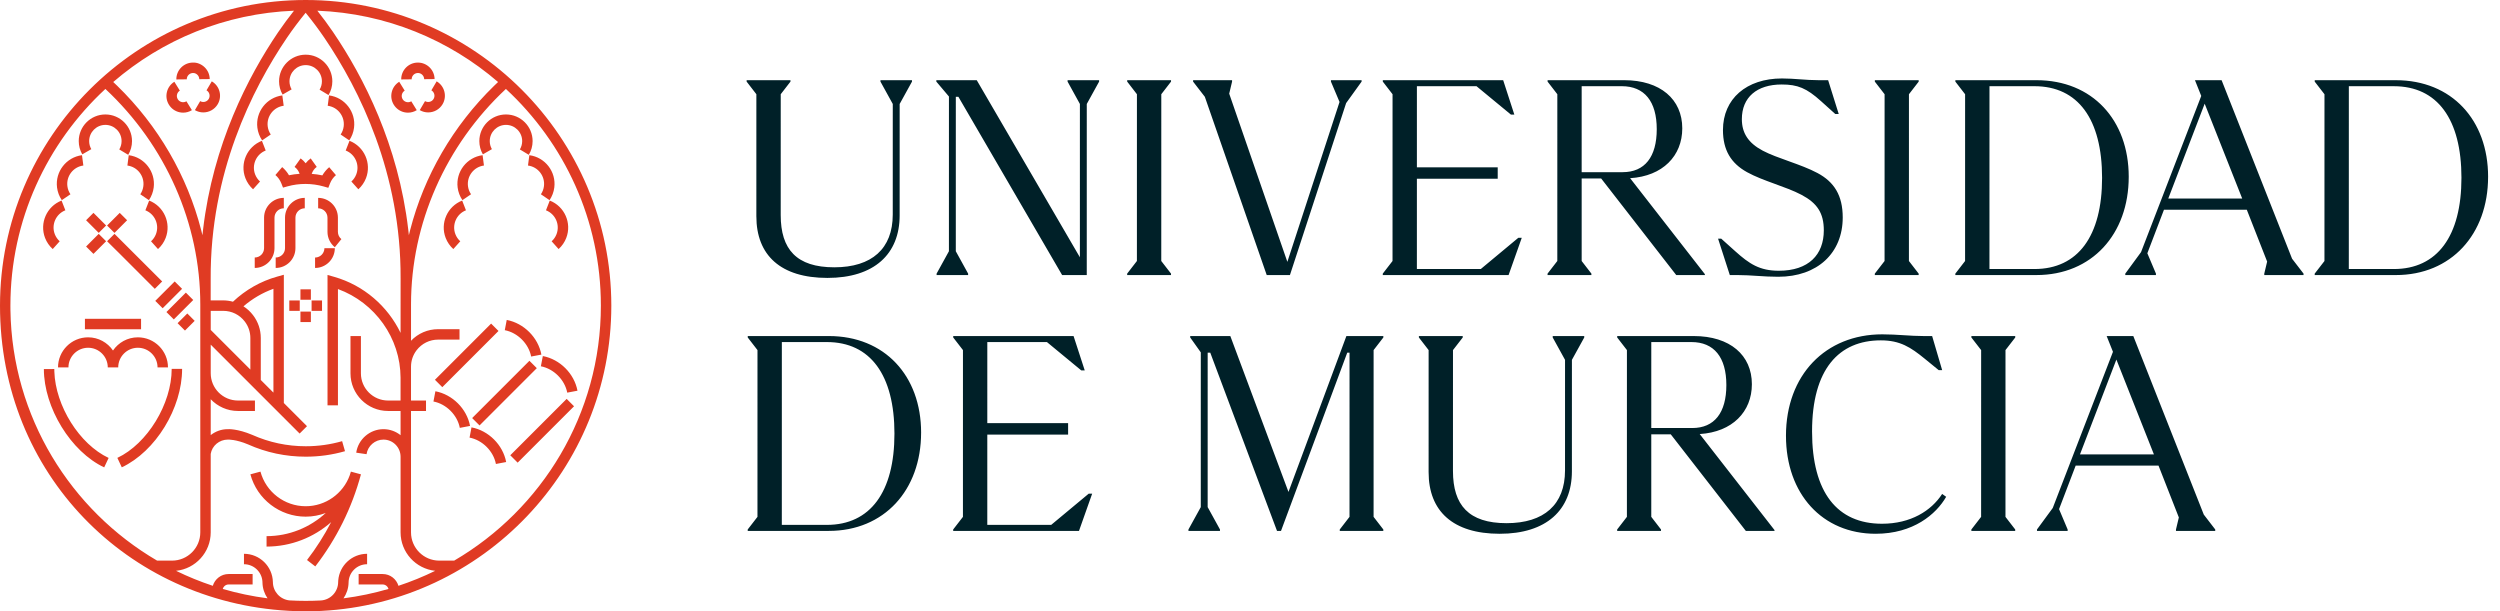 <?xml version="1.0" encoding="UTF-8"?>
<svg width="274px" height="67px" viewBox="0 0 274 67" version="1.1" xmlns="http://www.w3.org/2000/svg" xmlns:xlink="http://www.w3.org/1999/xlink">
    <title>Logotipo/UMU/Positivo/Logosímbolo/Horizontal/00</title>
    <g id="Logotipo/UMU/Positivo/Logosímbolo/Horizontal/00" stroke="none" stroke-width="1" fill="none" fill-rule="evenodd">
        <g id="Logosimbolo-Positivo">
            <path d="M82.896,23.706 L82.898,10.327 L81.831,8.945 L81.831,8.788 L86.636,8.788 L86.636,8.945 L85.568,10.327 L85.566,23.58 C85.566,27.318 87.292,29.297 91.438,29.297 C95.553,29.297 97.845,27.256 97.846,23.518 L97.848,11.395 L96.498,8.945 L96.498,8.788 L99.954,8.788 L99.954,8.945 L98.603,11.395 L98.601,23.613 C98.601,27.853 95.805,30.46 90.685,30.46 C85.566,30.46 82.896,27.979 82.897,23.708 M120.462,8.788 L120.462,8.945 L119.111,11.395 L119.109,30.145 L116.408,30.145 L105.04,10.61 L104.758,10.61 L104.756,27.537 L106.106,29.988 L106.106,30.145 L102.651,30.145 L102.651,29.988 L104.002,27.537 L104.004,10.578 L102.622,8.945 L102.622,8.788 L107.051,8.788 L118.355,28.198 L118.357,11.395 L117.007,8.945 L117.007,8.788 L120.462,8.788 L120.462,8.788 Z M123.54,8.945 L123.54,8.788 L128.345,8.788 L128.345,8.945 L127.278,10.327 L127.275,28.606 L128.343,29.988 L128.342,30.145 L123.537,30.145 L123.537,29.988 L124.605,28.606 L124.607,10.327 L123.54,8.945 L123.54,8.945 Z M149.231,8.788 L149.231,8.945 L147.535,11.301 L141.377,30.145 L138.832,30.145 L132.051,10.61 L130.763,8.945 L130.763,8.788 L135.035,8.788 L135.035,8.945 L134.721,10.265 L141.094,28.7 L146.813,11.175 L145.871,8.945 L145.871,8.788 L149.231,8.788 L149.231,8.788 Z M166.786,26.062 L165.341,30.145 L151.553,30.145 L151.553,29.988 L152.621,28.606 L152.623,10.327 L151.556,8.945 L151.556,8.788 L164.747,8.788 L165.971,12.558 L165.595,12.558 L161.825,9.448 L155.292,9.448 L155.291,18.336 L164.149,18.336 L164.149,19.592 L155.291,19.592 L155.29,29.485 L162.295,29.485 L166.409,26.062 L166.786,26.062 L166.786,26.062 Z M186.855,30.051 L186.855,30.145 L183.715,30.145 L175.487,19.561 L173.351,19.561 L173.351,28.606 C173.351,28.606 174.417,29.988 174.417,29.988 L174.417,30.145 L169.612,30.145 L169.612,29.988 C169.612,29.988 170.681,28.606 170.681,28.606 L170.683,10.327 L169.615,8.945 L169.615,8.788 L178.001,8.788 C181.99,8.788 184.377,10.892 184.377,14.065 C184.377,17.08 182.24,19.31 178.66,19.529 L186.856,30.051 L186.855,30.051 Z M173.351,18.87 L177.842,18.87 C180.26,18.87 181.58,17.206 181.58,14.159 C181.58,11.112 180.23,9.447 177.748,9.447 L173.351,9.447 C173.351,9.447 173.35,18.869 173.35,18.869 L173.351,18.87 Z M188.3,26.157 L188.646,26.157 L190.185,27.538 C191.724,28.92 192.854,29.674 194.959,29.674 C198.225,29.674 199.89,27.916 199.89,25.246 C199.89,23.361 199.168,22.262 197.441,21.351 C195.714,20.439 193.233,19.843 191.474,18.869 C189.716,17.895 188.836,16.451 188.836,14.253 C188.836,10.829 191.413,8.599 195.306,8.599 C196.688,8.599 197.882,8.788 199.295,8.788 L200.363,8.788 L201.524,12.494 L201.147,12.494 L199.577,11.081 C198.007,9.668 197.033,9.26 195.275,9.26 C192.542,9.26 190.908,10.673 190.908,13.06 C190.908,14.567 191.599,15.667 193.2,16.515 C194.802,17.363 197.377,17.991 199.199,18.965 C201.021,19.938 201.963,21.415 201.963,23.833 C201.963,27.727 199.198,30.334 194.895,30.334 C193.263,30.334 191.943,30.146 190.435,30.146 L189.587,30.146 L188.3,26.157 L188.3,26.157 Z M205.482,8.946 L205.483,8.789 L210.288,8.789 L210.288,8.946 L209.22,10.328 L209.218,28.607 L210.285,29.989 L210.285,30.146 L205.48,30.146 L205.48,29.989 L206.548,28.607 L206.551,10.328 L205.482,8.946 L205.482,8.946 Z M223.197,8.789 C229.321,8.789 233.309,13.155 233.309,19.373 C233.308,25.685 229.255,30.146 223.194,30.146 L214.305,30.146 L214.305,29.989 L215.373,28.607 L215.375,10.328 L214.308,8.946 L214.308,8.789 L223.197,8.789 Z M243.487,8.788 L251.211,28.355 L252.467,29.988 L252.467,30.146 L248.164,30.146 L248.164,29.989 L248.478,28.669 L246.248,22.984 L237.172,22.984 C237.172,22.984 235.349,27.758 235.349,27.758 L236.291,29.988 L236.291,30.145 L232.931,30.145 L232.931,29.988 L234.658,27.632 L241.256,10.516 L240.566,8.788 L243.487,8.788 Z M222.977,9.448 L218.047,9.448 L218.046,15.741 C218.046,15.866 218.046,15.992 218.046,16.119 L218.045,22.432 C218.045,22.561 218.045,22.688 218.045,22.815 L218.044,29.23 C218.044,29.263 218.044,29.294 218.044,29.321 L218.044,29.485 L222.974,29.485 C227.748,29.485 230.387,25.874 230.388,19.499 C230.389,13.06 227.752,9.448 222.977,9.448 Z M241.633,11.365 L237.642,21.76 L245.746,21.76 L241.633,11.365 Z M272.695,19.374 C272.695,25.686 268.642,30.147 262.58,30.147 L253.691,30.147 L253.691,29.989 L254.76,28.608 L254.762,10.329 L253.694,8.947 L253.694,8.79 L262.583,8.79 C268.708,8.79 272.696,13.155 272.696,19.374 M269.775,19.499 C269.775,13.061 267.138,9.449 262.364,9.449 L257.433,9.449 C257.433,9.449 257.43,29.486 257.43,29.486 L262.361,29.486 C267.134,29.486 269.773,25.875 269.774,19.499 M100.953,47.415 C100.953,53.727 96.9,58.187 90.837,58.187 L81.949,58.187 L81.949,58.03 L83.018,56.648 L83.02,38.369 L81.952,36.988 L81.952,36.831 L90.841,36.831 C96.966,36.831 100.954,41.196 100.954,47.415 M98.032,47.54 C98.032,41.102 95.395,37.49 90.621,37.49 L85.69,37.49 C85.69,37.49 85.687,57.527 85.687,57.527 L90.618,57.527 C95.392,57.527 98.03,53.916 98.031,47.54 M119.703,54.104 L118.257,58.187 L104.469,58.187 L104.469,58.03 L105.538,56.648 L105.54,38.369 L104.472,36.987 L104.472,36.831 L117.663,36.831 L118.888,40.599 L118.511,40.599 L114.743,37.49 L108.209,37.49 L108.208,46.378 L117.065,46.378 L117.065,47.634 L108.208,47.634 L108.207,57.527 L115.211,57.527 L119.326,54.104 L119.703,54.104 L119.703,54.104 Z M150.547,38.369 L150.545,56.648 L151.612,58.03 L151.612,58.187 L146.838,58.187 L146.838,58.03 L147.906,56.648 L147.909,38.652 L147.658,38.652 L140.399,58.187 L139.96,58.187 L132.644,38.652 L132.361,38.652 L132.36,55.58 L133.71,58.03 L133.71,58.187 L130.254,58.187 L130.254,58.03 L131.605,55.58 L131.607,38.62 L130.446,36.988 L130.446,36.831 L134.843,36.831 L141.217,53.916 L147.564,36.831 L151.615,36.831 L151.615,36.988 L150.547,38.369 L150.547,38.369 Z M156.575,51.749 L156.577,38.37 L155.51,36.989 L155.51,36.832 L160.315,36.832 L160.315,36.989 L159.247,38.37 L159.245,51.624 C159.245,55.362 160.971,57.34 165.117,57.34 C169.232,57.34 171.525,55.299 171.526,51.561 L171.528,39.439 L170.178,36.989 L170.178,36.832 L173.633,36.832 L173.633,36.989 L172.282,39.439 L172.28,51.656 C172.28,55.896 169.484,58.503 164.364,58.502 C159.245,58.502 156.575,56.021 156.576,51.75 M194.484,58.093 L194.484,58.187 L191.343,58.187 L183.116,47.603 L180.98,47.603 L180.98,56.648 C180.98,56.648 182.046,58.03 182.046,58.03 L182.046,58.187 L177.241,58.187 L177.241,58.03 L178.309,56.648 L178.311,38.369 L177.244,36.988 L177.244,36.831 L185.63,36.831 C189.619,36.831 192.006,38.935 192.006,42.107 C192.006,45.123 189.869,47.352 186.288,47.572 L194.484,58.093 L194.484,58.093 Z M180.98,46.912 L185.471,46.912 C187.889,46.912 189.209,45.248 189.209,42.201 C189.209,39.155 187.859,37.49 185.378,37.49 L180.981,37.49 C180.981,37.49 180.98,46.911 180.98,46.911 L180.98,46.912 Z M195.742,47.76 C195.742,41.102 200.078,36.643 206.297,36.643 C207.899,36.643 209.374,36.832 210.851,36.832 L211.762,36.832 L212.861,40.569 L212.484,40.569 L210.946,39.313 C209.407,38.057 208.245,37.303 206.14,37.303 C201.555,37.303 198.603,40.444 198.602,47.29 C198.602,53.98 201.364,57.402 206.264,57.402 C209.405,57.402 211.666,55.989 212.86,54.136 L213.3,54.45 C212.2,56.366 209.688,58.501 205.573,58.501 C199.731,58.501 195.742,54.136 195.743,47.76 M216.064,36.989 L216.064,36.832 L220.87,36.832 L220.87,36.989 L219.802,38.37 L219.8,56.649 L220.867,58.031 L220.867,58.188 L216.062,58.188 L216.062,58.031 L217.13,56.649 L217.133,38.37 L216.064,36.989 L216.064,36.989 Z M242.79,58.031 L242.79,58.188 L238.487,58.188 L238.487,58.031 L238.801,56.712 L236.572,51.027 L227.495,51.027 C227.495,51.027 225.673,55.8 225.673,55.8 L226.614,58.03 L226.614,58.187 L223.254,58.187 L223.254,58.03 L224.982,55.675 L231.58,38.558 L230.889,36.831 L233.81,36.831 L241.534,56.397 L242.79,58.03 L242.79,58.031 Z M236.07,49.802 L231.956,39.407 L227.966,49.802 L236.07,49.802 Z" id="Universidad-de-Murcia" fill="#002028"></path>
            <path d="M33.501,0 C51.973,0 67.001,15.027 67.001,33.5 C67,51.384 52.914,66.038 35.253,66.954 L35.23,66.956 L34.655,66.98 C34.272,66.993 33.887,67 33.5,67 C32.868,67 32.243,66.979 31.619,66.945 C31.611,66.947 31.604,66.943 31.597,66.943 C14.007,65.951 0,51.972 0,33.5 C0,15.028 15.029,0 33.501,0 Z M33.499,1.397 C32.784,2.278 32.089,3.196 31.439,4.153 C27.591,9.829 23.033,18.992 23.091,30.533 L23.091,31.669 L23.091,31.763 L23.09,32.219 C23.09,32.276 23.09,32.332 23.09,32.385 L23.089,32.923 L24.463,32.923 C24.831,32.923 25.188,32.976 25.533,33.068 C26.906,31.771 28.573,30.82 30.384,30.315 L31.109,30.113 L31.109,44.171 L33.647,46.709 L32.839,47.517 L23.095,37.773 L23.095,40.912 C23.095,42.559 24.434,43.899 26.082,43.899 L27.942,43.899 L27.942,45.043 L26.082,45.043 C24.907,45.043 23.848,44.547 23.095,43.757 L23.095,47.686 C23.611,47.284 24.251,47.038 24.941,47.038 C25.008,47.031 26.025,46.978 27.638,47.658 C29.5,48.49 31.475,48.909 33.519,48.909 C34.872,48.909 36.21,48.722 37.497,48.352 L37.812,49.451 C36.422,49.851 34.978,50.052 33.519,50.052 C31.313,50.052 29.181,49.6 27.183,48.706 C25.833,48.137 24.986,48.179 24.979,48.179 C24.029,48.18 23.242,48.853 23.094,49.747 L23.094,58.346 C23.094,60.534 21.426,62.341 19.295,62.561 C20.591,63.198 21.938,63.744 23.323,64.205 C23.549,63.461 24.233,62.914 25.049,62.914 L27.687,62.914 L27.687,64.058 L25.049,64.058 C24.744,64.058 24.496,64.268 24.417,64.548 C26.006,65.013 27.644,65.358 29.322,65.576 C28.988,65.087 28.783,64.502 28.767,63.869 L28.761,63.718 C28.684,62.669 27.807,61.839 26.739,61.839 L26.739,60.696 C28.461,60.696 29.866,62.075 29.909,63.788 C29.91,64.826 30.683,65.687 31.71,65.803 C32.301,65.836 32.897,65.855 33.497,65.855 C34.056,65.855 34.612,65.84 35.164,65.812 C36.229,65.746 37.062,64.857 37.062,63.788 L37.072,63.606 C37.206,61.978 38.573,60.696 40.234,60.696 L40.234,61.839 C39.115,61.839 38.204,62.749 38.204,63.869 C38.187,64.501 37.983,65.089 37.647,65.579 C39.334,65.361 40.98,65.015 42.576,64.548 C42.497,64.267 42.25,64.058 41.944,64.058 L39.306,64.058 L39.306,62.914 L41.944,62.914 C42.761,62.914 43.445,63.461 43.67,64.205 C45.056,63.744 46.403,63.198 47.699,62.561 C45.568,62.339 43.903,60.533 43.903,58.346 L43.903,50.055 C43.901,49.022 43.06,48.18 42.026,48.18 C41.103,48.18 40.307,48.868 40.172,49.779 L39.041,49.612 C39.258,48.144 40.541,47.037 42.026,47.037 C42.736,47.037 43.387,47.285 43.903,47.696 L43.903,45.334 L43.901,45.043 L42.533,45.043 C40.261,45.043 38.413,43.194 38.413,40.922 L38.413,36.833 L39.556,36.833 L39.556,40.922 C39.556,42.564 40.892,43.899 42.533,43.899 L43.901,43.899 L43.901,41.39 C43.891,37.058 41.108,33.17 37.039,31.679 L37.039,44.425 L35.896,44.425 L35.896,30.134 L36.624,30.341 C39.889,31.273 42.497,33.57 43.903,36.484 L43.904,32.345 L43.904,32.226 L43.905,31.1 C43.905,31.046 43.905,30.994 43.905,30.945 L43.906,30.602 L43.906,30.534 C43.964,18.992 39.406,9.83 35.573,4.175 C34.911,3.199 34.215,2.279 33.499,1.397 Z M38.457,51.69 L39.561,51.988 C38.57,55.66 36.886,59.055 34.556,62.079 L33.649,61.379 C34.662,60.066 35.541,58.675 36.295,57.224 C34.385,58.906 31.889,59.906 29.215,59.906 L29.215,58.762 C31.681,58.762 33.975,57.812 35.702,56.221 C35.011,56.48 34.27,56.626 33.501,56.626 C30.669,56.626 28.178,54.718 27.442,51.987 L28.546,51.69 C29.147,53.924 31.185,55.483 33.501,55.483 C35.671,55.483 37.599,54.112 38.328,52.101 C38.371,51.964 38.42,51.829 38.457,51.69 Z M55.446,9.749 C48.836,15.922 45.048,24.493 45.048,33.362 L45.048,37.349 C45.822,36.536 46.883,36.078 48.022,36.078 L50.363,36.078 L50.363,37.221 L48.023,37.221 C47.088,37.221 46.227,37.647 45.657,38.389 C45.262,38.905 45.052,39.521 45.047,40.171 L45.047,43.901 L46.691,43.901 L46.691,45.045 L45.047,45.045 L45.047,58.348 C45.047,60.055 46.435,61.444 48.142,61.444 L49.778,61.444 C59.384,55.826 65.856,45.406 65.856,33.497 C65.856,24.119 61.841,15.664 55.446,9.749 Z M11.551,9.748 C5.155,15.664 1.141,24.119 1.141,33.498 L1.144,33.986 C1.318,45.691 7.744,55.903 17.218,61.444 L18.856,61.444 C20.563,61.444 21.952,60.055 21.952,58.348 L21.952,33.363 C21.952,24.493 18.163,15.922 11.551,9.748 Z M5.951,40.446 L5.956,40.721 C6.079,44.485 8.7,48.687 11.905,50.189 L11.42,51.224 C7.774,49.515 4.808,44.68 4.808,40.447 L5.951,40.446 Z M19.959,40.431 C19.959,44.736 17.055,49.475 13.348,51.219 L12.862,50.184 C16.145,48.639 18.817,44.265 18.817,40.431 Z M51.677,46.839 C53.557,47.198 55.119,48.76 55.475,50.638 L54.352,50.851 C54.086,49.446 52.87,48.23 51.463,47.962 L51.676,46.839 Z M62.106,43.718 L62.915,44.527 L56.735,50.707 L55.926,49.898 L62.106,43.718 Z M47.72,42.882 C49.6,43.241 51.161,44.802 51.519,46.681 L50.395,46.895 C50.128,45.488 48.913,44.273 47.506,44.005 L47.72,42.882 Z M58.025,39.542 L58.834,40.35 L52.556,46.628 L51.748,45.819 L58.025,39.542 Z M59.494,39.023 C61.374,39.381 62.935,40.943 63.292,42.822 L62.169,43.034 C61.903,41.629 60.688,40.413 59.28,40.145 L59.494,39.023 Z M29.969,31.651 C28.769,32.083 27.655,32.738 26.684,33.573 C27.08,33.828 27.437,34.153 27.734,34.542 C28.289,35.267 28.582,36.133 28.582,37.047 L28.582,41.646 L29.968,43.031 L29.969,31.651 Z M53.827,35.466 L54.635,36.274 L48.477,42.433 L47.669,41.624 L53.827,35.466 Z M24.462,34.069 L23.096,34.069 L23.096,36.16 L27.439,40.503 L27.439,37.047 C27.439,36.386 27.227,35.76 26.826,35.237 C26.258,34.495 25.396,34.069 24.462,34.069 Z M15.111,36.971 C16.931,36.971 18.41,38.45 18.41,40.27 L17.267,40.27 C17.267,39.082 16.299,38.114 15.111,38.114 C13.923,38.114 12.956,39.081 12.956,40.27 L11.812,40.27 C11.812,39.082 10.845,38.114 9.657,38.114 C8.469,38.114 7.501,39.081 7.501,40.27 L6.358,40.27 C6.358,38.45 7.837,36.971 9.657,36.971 C10.788,36.971 11.79,37.545 12.384,38.417 C12.979,37.545 13.979,36.971 15.111,36.971 Z M55.539,35.065 C57.417,35.423 58.979,36.985 59.337,38.864 L58.213,39.077 C57.946,37.672 56.73,36.456 55.324,36.188 L55.538,35.065 Z M20.528,34.357 L21.336,35.166 L20.272,36.23 L19.464,35.422 L20.528,34.357 Z M15.461,34.942 L15.461,36.085 L9.308,36.085 L9.308,34.942 L15.461,34.942 Z M34.072,34.151 L34.072,35.295 L32.929,35.295 L32.929,34.151 L34.072,34.151 Z M20.37,32.071 L21.179,32.879 L19.049,35.009 L18.241,34.2 L20.37,32.071 Z M32.852,32.93 L32.852,34.073 L31.708,34.073 L31.708,32.93 L32.852,32.93 Z M35.294,32.93 L35.294,34.073 L34.15,34.073 L34.15,32.93 L35.294,32.93 Z M19.148,30.846 L19.956,31.655 L17.827,33.784 L17.018,32.976 L19.148,30.846 Z M34.072,31.709 L34.072,32.853 L32.929,32.853 L32.929,31.709 L34.072,31.709 Z M12.552,25.632 L13.622,26.701 L17.774,30.847 L16.965,31.656 L13.039,27.728 L12.551,27.247 L11.739,26.441 L12.548,25.632 Z M36.697,27.202 C36.697,28.396 35.726,29.368 34.532,29.368 L34.531,28.225 L34.642,28.219 C35.118,28.168 35.496,27.788 35.548,27.314 L35.554,27.202 Z M31.107,21.686 L31.107,22.829 C30.543,22.829 30.084,23.289 30.084,23.852 L30.084,27.201 C30.084,28.395 29.113,29.367 27.919,29.367 L27.919,28.223 C28.483,28.223 28.942,27.764 28.942,27.2 L28.942,23.851 C28.942,22.657 29.913,21.686 31.107,21.686 Z M33.403,21.686 L33.403,22.829 C32.839,22.829 32.38,23.289 32.38,23.852 L32.38,27.201 C32.38,28.395 31.409,29.367 30.215,29.367 L30.215,28.223 C30.779,28.223 31.238,27.764 31.238,27.2 L31.238,23.851 C31.238,22.657 32.209,21.686 33.403,21.686 Z M10.82,25.632 L11.629,26.441 L10.244,27.826 L9.435,27.018 L10.82,25.632 Z M6.747,21.983 L7.162,23.049 C6.124,23.454 5.605,24.628 6.005,25.667 C6.123,25.968 6.303,26.231 6.542,26.445 L5.779,27.296 C5.408,26.965 5.118,26.543 4.939,26.078 C4.312,24.453 5.123,22.616 6.747,21.983 Z M16.348,21.983 C17.972,22.617 18.783,24.453 18.156,26.078 C17.977,26.543 17.687,26.964 17.317,27.296 L16.553,26.445 C16.794,26.231 16.973,25.969 17.09,25.667 C17.49,24.628 16.971,23.454 15.933,23.049 Z M50.653,21.983 L51.068,23.049 C50.03,23.454 49.511,24.628 49.911,25.667 C50.028,25.969 50.208,26.231 50.447,26.445 L49.684,27.296 C49.315,26.965 49.025,26.543 48.845,26.078 C48.218,24.453 49.029,22.617 50.653,21.983 Z M60.254,21.983 C61.878,22.617 62.689,24.453 62.062,26.078 C61.883,26.543 61.593,26.965 61.223,27.296 L60.46,26.445 C60.7,26.231 60.879,25.969 60.996,25.667 C61.396,24.628 60.877,23.454 59.839,23.049 Z M34.869,21.687 C36.063,21.687 37.034,22.658 37.034,23.852 L37.034,25.41 C37.034,25.72 37.174,26.011 37.416,26.206 L36.698,27.096 C36.185,26.682 35.892,26.067 35.892,25.409 L35.892,23.853 C35.892,23.289 35.432,22.83 34.869,22.83 Z M32.221,1.173 C24.669,1.469 17.777,4.363 12.41,8.988 L12.838,9.395 C17.354,13.788 20.523,19.285 22.05,25.223 L22.188,25.779 L22.257,25.158 C23.344,15.856 27.171,8.416 30.48,3.537 C31.038,2.713 31.624,1.932 32.221,1.173 Z M34.78,1.173 C35.376,1.931 35.958,2.708 36.506,3.515 L36.545,3.577 C39.833,8.423 43.658,15.857 44.744,25.159 L44.812,25.779 L44.95,25.223 C46.477,19.286 49.647,13.789 54.162,9.397 L54.589,8.989 C49.223,4.364 42.332,1.469 34.78,1.173 Z M13.122,23.331 L13.931,24.139 L12.547,25.525 L11.738,24.717 L13.122,23.331 Z M10.244,23.328 L11.541,24.624 L11.63,24.714 L10.821,25.522 L10.731,25.433 L9.435,24.137 L10.244,23.328 Z M14.11,17.009 C15.838,17.235 17.065,18.824 16.846,20.552 C16.783,21.048 16.602,21.527 16.322,21.937 L15.377,21.292 C15.558,21.026 15.671,20.729 15.711,20.408 C15.852,19.303 15.068,18.287 13.962,18.143 Z M58.016,17.009 C59.744,17.235 60.971,18.824 60.752,20.552 C60.689,21.047 60.508,21.527 60.228,21.937 L59.283,21.292 C59.464,21.026 59.577,20.729 59.617,20.408 C59.757,19.303 58.972,18.287 57.867,18.143 Z M8.987,17.008 L9.135,18.142 C8.03,18.286 7.245,19.303 7.386,20.407 C7.426,20.728 7.539,21.025 7.72,21.291 L6.775,21.936 C6.494,21.525 6.313,21.046 6.251,20.551 C6.032,18.823 7.259,17.234 8.987,17.008 Z M52.893,17.008 L53.041,18.142 C51.935,18.286 51.15,19.303 51.291,20.407 C51.331,20.728 51.444,21.025 51.625,21.291 L50.681,21.936 C50.401,21.525 50.219,21.046 50.157,20.551 C49.938,18.823 51.165,17.234 52.893,17.008 Z M28.705,15.432 L29.12,16.497 C28.081,16.902 27.562,18.076 27.962,19.115 C28.079,19.416 28.259,19.679 28.498,19.894 L27.735,20.745 C27.367,20.414 27.076,19.992 26.896,19.526 C26.269,17.901 27.081,16.065 28.705,15.432 Z M38.305,15.432 C39.929,16.065 40.74,17.901 40.114,19.526 C39.934,19.992 39.644,20.413 39.275,20.745 L38.511,19.894 C38.75,19.679 38.93,19.417 39.046,19.115 C39.447,18.076 38.928,16.902 37.889,16.497 Z M34.051,17.361 L34.715,18.292 C34.449,18.482 34.263,18.752 34.161,19.055 C34.555,19.087 34.946,19.136 35.33,19.223 C35.526,18.884 35.78,18.578 36.079,18.324 L36.819,19.195 C36.533,19.437 36.309,19.751 36.172,20.099 L35.983,20.584 L35.483,20.44 C34.192,20.071 32.787,20.068 31.515,20.424 L31.018,20.563 L30.829,20.084 C30.691,19.737 30.468,19.425 30.184,19.182 L30.927,18.314 C31.225,18.568 31.477,18.871 31.672,19.208 C32.053,19.125 32.444,19.078 32.837,19.05 C32.734,18.75 32.549,18.481 32.285,18.292 L32.95,17.361 C33.161,17.512 33.344,17.694 33.5,17.894 C33.657,17.694 33.839,17.512 34.051,17.361 Z M11.549,12.545 C13.159,12.545 14.469,13.854 14.469,15.464 C14.469,15.995 14.325,16.515 14.052,16.968 L13.072,16.378 C13.239,16.104 13.326,15.787 13.326,15.464 C13.326,14.485 12.529,13.687 11.549,13.687 C10.57,13.687 9.772,14.485 9.772,15.464 C9.772,15.776 9.854,16.081 10.007,16.348 L9.016,16.917 C8.763,16.477 8.63,15.974 8.63,15.464 C8.63,13.854 9.94,12.545 11.549,12.545 Z M55.455,12.545 C57.065,12.545 58.374,13.854 58.374,15.464 C58.374,15.995 58.23,16.516 57.957,16.968 L56.978,16.378 C57.143,16.104 57.231,15.787 57.231,15.464 C57.231,14.485 56.434,13.687 55.454,13.687 C54.473,13.687 53.677,14.485 53.677,15.464 C53.677,15.775 53.759,16.08 53.912,16.348 L52.921,16.917 C52.668,16.476 52.535,15.974 52.535,15.464 C52.535,13.854 53.845,12.545 55.455,12.545 Z M30.943,10.456 L31.092,11.59 C29.986,11.734 29.201,12.751 29.341,13.855 C29.382,14.176 29.494,14.474 29.675,14.74 L28.731,15.384 C28.448,14.967 28.272,14.502 28.208,14 C27.988,12.272 29.216,10.683 30.943,10.456 Z M36.067,10.456 C37.794,10.683 39.022,12.272 38.802,14 C38.738,14.503 38.562,14.968 38.279,15.384 L37.334,14.741 C37.515,14.476 37.627,14.177 37.668,13.856 C37.807,12.751 37.022,11.735 35.917,11.591 Z M43.754,8.962 L44.355,9.935 C44.199,10.03 44.09,10.182 44.047,10.36 C44.005,10.537 44.036,10.721 44.131,10.877 C44.228,11.034 44.379,11.142 44.557,11.185 C44.735,11.228 44.919,11.199 45.075,11.102 L45.676,12.074 C45.384,12.255 45.053,12.348 44.718,12.348 C44.577,12.348 44.435,12.332 44.294,12.299 C43.819,12.186 43.416,11.895 43.159,11.479 C42.902,11.064 42.822,10.573 42.935,10.098 C43.047,9.622 43.338,9.219 43.754,8.962 Z M19.109,8.961 L19.71,9.934 C19.554,10.029 19.445,10.182 19.403,10.36 C19.36,10.537 19.391,10.721 19.487,10.877 C19.686,11.2 20.109,11.3 20.432,11.101 L21.032,12.073 C20.74,12.254 20.41,12.347 20.075,12.347 C19.933,12.347 19.791,12.331 19.651,12.298 C19.175,12.185 18.772,11.894 18.515,11.478 C18.258,11.063 18.178,10.572 18.291,10.097 C18.402,9.621 18.694,9.218 19.109,8.961 Z M23.212,8.915 C23.634,9.162 23.934,9.559 24.057,10.031 C24.179,10.504 24.111,10.996 23.864,11.418 C23.523,11.998 22.911,12.321 22.283,12.321 C21.968,12.321 21.651,12.24 21.361,12.07 L21.939,11.084 C22.266,11.276 22.686,11.166 22.878,10.84 C22.97,10.682 22.996,10.497 22.95,10.32 C22.904,10.142 22.792,9.994 22.633,9.901 Z M47.857,8.915 C48.278,9.162 48.578,9.559 48.701,10.031 C48.824,10.504 48.756,10.997 48.509,11.418 C48.169,11.998 47.556,12.321 46.928,12.321 C46.614,12.321 46.297,12.24 46.006,12.07 L46.584,11.084 C46.911,11.276 47.333,11.166 47.523,10.84 C47.715,10.514 47.605,10.093 47.279,9.901 Z M33.505,5.993 C35.115,5.993 36.424,7.303 36.424,8.913 C36.424,9.443 36.28,9.963 36.007,10.417 L35.028,9.827 C35.194,9.552 35.282,9.236 35.282,8.913 C35.282,7.933 34.485,7.136 33.505,7.136 C32.525,7.136 31.728,7.933 31.728,8.913 C31.728,9.224 31.809,9.529 31.962,9.796 L30.972,10.365 C30.719,9.926 30.585,9.423 30.585,8.913 C30.585,7.303 31.895,5.993 33.505,5.993 Z M21.135,6.858 C21.608,6.834 22.085,7.038 22.435,7.379 C22.785,7.721 22.979,8.178 22.985,8.667 L21.842,8.679 C21.84,8.497 21.766,8.325 21.635,8.197 C21.505,8.069 21.333,7.993 21.148,8.001 C20.965,8.003 20.793,8.078 20.666,8.208 C20.537,8.339 20.468,8.512 20.47,8.695 L19.327,8.708 C19.321,8.219 19.506,7.757 19.847,7.408 C20.189,7.059 20.646,6.863 21.135,6.858 Z M45.802,6.858 C46.801,6.858 47.62,7.665 47.631,8.667 L46.489,8.679 C46.487,8.497 46.413,8.326 46.282,8.197 C46.151,8.069 45.97,7.993 45.795,8.001 C45.416,8.006 45.113,8.317 45.117,8.695 L43.973,8.708 C43.961,7.699 44.773,6.869 45.781,6.858 Z" id="Símbolo" fill="#E03B23"></path>
        </g>
    </g>
</svg>